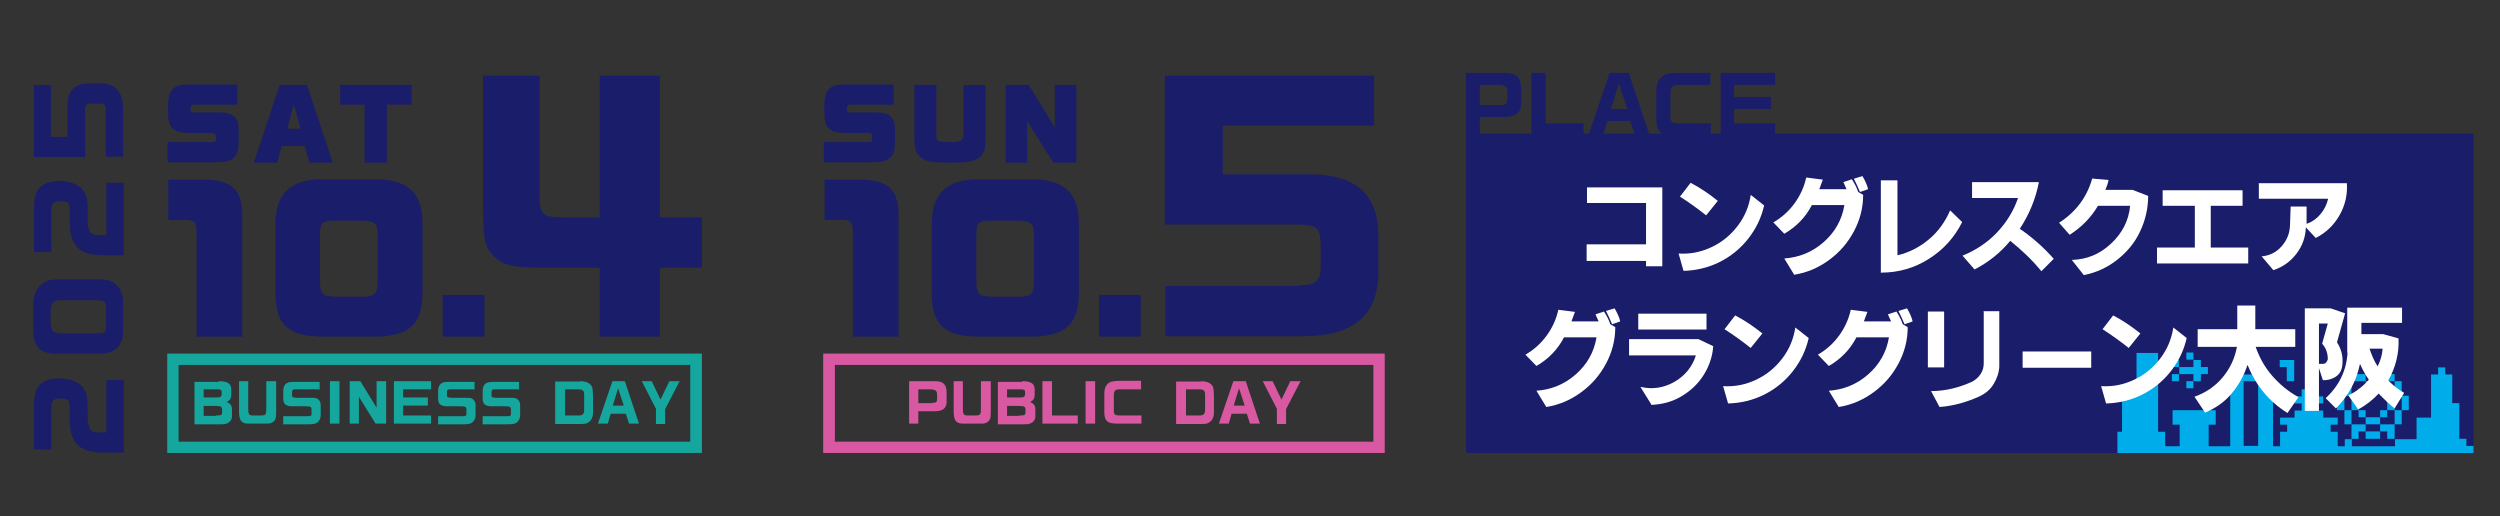 <?xml version="1.0" encoding="UTF-8"?>
<svg id="_レイヤー_1" data-name="レイヤー_1" xmlns="http://www.w3.org/2000/svg" width="707" height="146" version="1.1" xmlns:xlink="http://www.w3.org/1999/xlink" viewBox="0 0 707 146">
  <rect x="0" y="0" width="707" height="146" fill="#333333" stroke="none"/>
  <!-- Generator: Adobe Illustrator 29.3.1, SVG Export Plug-In . SVG Version: 2.1.0 Build 151)  -->
  <defs>
    <style>
      .st0 {
        fill: #00adea;
      }

      .st1 {
        fill: #fff;
      }

      .st2 {
        fill: #d858a1;
      }

      .st3 {
        fill: #191d6a;
      }

      .st4 {
        fill: #15a69e;
      }
    </style>
  </defs>
  <g>
    <g>
      <path class="st3" d="M9.6,127.1v-12.2c0-3.2.6-5.3,2-6.4,1.1-1,3.2-1.5,5.4-1.5s4.8.8,6.1,2.1c1.2,1.3,1.7,3.1,1.7,6.1v3.3c.2,3,.9,3.9,3.3,3.8h2v-14.8h4.9v20.5h-5.6c-6.9,0-9.7-2.6-9.7-9.6v-3.1c0-2.2-.4-2.6-2.6-2.6s-2.6.6-2.6,3.4v11h-4.8Z"/>
      <path class="st3" d="M9.5,85.5c0-1.8.6-3.4,1.7-4.6,1.4-1.4,2.6-1.8,5.1-1.9h12c4.1-.1,6.7,2.6,6.5,6.9v7.3c.2,4.4-2.1,6.8-6.5,6.8h-12.1c-4.5.2-6.8-1.9-6.8-6.4v-8.1ZM14.4,91.4c0,2.2.6,2.8,3,2.9h9.5c3,0,3.1-.2,3.1-2.8v-4.2c0-2.1-.4-2.4-2.8-2.4h-10c-2.2,0-2.8.7-2.9,3.2v3.4Z"/>
      <path class="st3" d="M9.6,71.3v-12.2c0-3.2.6-5.3,2-6.4,1.1-1,3.2-1.5,5.4-1.5s4.8.8,6.1,2.1c1.2,1.3,1.7,3.1,1.7,6.1v3.3c.2,3,.9,3.9,3.3,3.8h2v-14.8h4.9v20.5h-5.6c-6.9,0-9.7-2.6-9.7-9.6v-3.1c0-2.2-.4-2.6-2.6-2.6s-2.6.6-2.6,3.4v11h-4.8Z"/>
      <path class="st3" d="M9.6,44.4v-20.3h4.8v14.6h4.7v-8.7c0-4.3,1.9-6.3,5.7-6.4h4.1c4,.2,5.9,2.6,5.9,7.4v13.3h-4.9v-10.9c0-1.6,0-2,0-2.5h0v-.2c0-.9-.6-1.4-1.5-1.4h-2.4c-1.8,0-2,.3-1.9,3.3v11.8h-14.4Z"/>
    </g>
    <g>
      <path class="st3" d="M47.5,50.8h10.5c7.5.2,10.3,2.7,10.5,9.5v34.9h-12.9v-29.4c0-3-.5-3.6-3.3-3.6h-4.7v-11.4Z"/>
      <path class="st3" d="M119.5,83.3c-.2,8.3-3.7,11.6-12.7,11.9h-16.4c-9-.3-12.3-3.4-12.5-11.9v-20.5c.2-8,4.2-11.9,12.5-12.1h16.4c8.6.2,12.6,4,12.7,12.1v20.5ZM90.5,79.6c.1,3.7.7,4.2,4.3,4.3h7.6c3.7,0,4.3-.7,4.4-4.3v-13.4c0-3-.9-3.7-4.4-3.8h-7.6c-3.6,0-4.3.6-4.3,3.8v13.4Z"/>
      <path class="st3" d="M125.2,83.4h11.8v11.8h-11.8v-11.8Z"/>
      <path class="st3" d="M152.6,21.4v33c0,6.6.5,7,7.3,7.1h9.7V21.4h17v40.1h11.9v14.2h-11.9v19.5h-17v-19.5h-16.5c-7.9,0-10.8-.7-13.3-3.1-2.7-2.6-3.1-4.6-3.2-13.8V21.4h16.1Z"/>
    </g>
    <g>
      <path class="st3" d="M47.4,40.2h12.4c1.1,0,1.3-.2,1.3-1.3s-.3-1.3-1.4-1.3h-5.6c-2.9,0-4.2-.3-5.2-1.2-1.1-1-1.4-2.2-1.4-5.5s.3-4.3,1-5.3c.9-1.2,2.3-1.7,4.8-1.7h13.8v5.7h-12c-.9,0-1.2.2-1.2,1.1s.2,1.1.8,1.1h7.4c2.2,0,3.7.5,4.5,1.5.8,1,.9,1.8.9,4.9v.4c0,3.8-.2,4.7-1.2,5.8-1,1.1-2.2,1.4-4.9,1.5h-14v-5.8Z"/>
      <path class="st3" d="M79.2,24h7.6l7.3,22h-6.6l-1.3-4.7h-6.5l-1.3,4.7h-6.6l7.3-22ZM85,36.4l-1.9-7-1.9,7h3.8Z"/>
      <path class="st3" d="M96.2,24h20.2v5.6h-7v16.4h-6.3v-16.4h-6.9v-5.6Z"/>
    </g>
    <g>
      <path class="st4" d="M61.9,107.8c2.3,0,3.4.6,3.5,2.1v1.8c0,.9-.3,1.5-1.3,2h0c1.2.5,1.5,1,1.5,2.2v1.9c0,.8-.4,1.4-1.1,1.8-.6.3-.8.4-2.3.4h-7.2v-12h6.9ZM61.4,112.4c1,0,1.2-.2,1.3-.9v-.6c0-.6-.3-.8-1.2-.8h-3.9v2.3h3.8ZM61.1,117.5c1.5,0,1.7-.1,1.7-.9v-.8c0-.8-.4-1-1.8-1h-3.4v2.8h3.4Z"/>
      <path class="st4" d="M70.2,107.8v7.7c0,1.7.2,2,1.5,2h2c1.5,0,1.6-.3,1.6-2v-7.7h2.8v8.8c0,1.7-.2,2.3-1,2.8-.6.4-1,.4-2.3.4h-4.6c-2,0-2.6-1-2.6-3.5v-8.5h2.6Z"/>
      <path class="st4" d="M90.2,110.1h-6.5c-.9,0-1.1.1-1.1.9v.8c0,.6.2.6,1.3.7h3.7c1.4,0,1.7,0,2.2.3.6.4.9.9.9,1.9v2.6c0,1.1-.5,1.9-1.1,2.3-.6.3-1.2.4-2.8.4h-6.7v-2.3h6.2c1.6,0,1.8,0,1.8-.7v-1.2c0-.8-.3-.9-1.9-.9h-3.5c-1.8,0-2.6-.6-2.6-2.1v-2.1c0-1.9.8-2.7,2.7-2.7h7.6v2.3Z"/>
      <path class="st4" d="M96,107.8v12h-2.7v-12h2.7Z"/>
      <path class="st4" d="M101.9,107.8l4.6,7.5v-7.5h2.7v12h-3l-4.7-7.6v7.6h-2.6v-12h3.1Z"/>
      <path class="st4" d="M121.9,107.8v2.3h-7.9v2.3h7v2.3h-7v2.8h7.9v2.3h-10.5v-12h10.5Z"/>
      <path class="st4" d="M134,110.1h-6.5c-.9,0-1.1.1-1.1.9v.8c0,.6.2.6,1.3.7h3.7c1.4,0,1.7,0,2.2.3.6.4.9.9.9,1.9v2.6c0,1.1-.5,1.9-1.1,2.3-.6.3-1.2.4-2.8.4h-6.7v-2.3h6.2c1.6,0,1.8,0,1.8-.7v-1.2c0-.8-.3-.9-1.9-.9h-3.5c-1.8,0-2.6-.6-2.6-2.1v-2.1c0-1.9.8-2.7,2.7-2.7h7.6v2.3Z"/>
      <path class="st4" d="M146.6,110.1h-6.5c-.9,0-1.1.1-1.1.9v.8c0,.6.2.6,1.3.7h3.7c1.4,0,1.7,0,2.2.3.6.4.9.9.9,1.9v2.6c0,1.1-.5,1.9-1.1,2.3-.6.3-1.2.4-2.8.4h-6.7v-2.3h6.2c1.6,0,1.8,0,1.8-.7v-1.2c0-.8-.3-.9-1.9-.9h-3.5c-1.8,0-2.6-.6-2.6-2.1v-2.1c0-1.9.8-2.7,2.7-2.7h7.6v2.3Z"/>
      <path class="st4" d="M164,107.8c1.3,0,2.4.3,3,1,.6.6.6.9.7,3.2v4.9c0,.9-.4,1.9-1.1,2.4-.6.5-1.1.6-2.3.6h-7.3v-12h7ZM163.5,117.5c1.2,0,1.6-.3,1.7-1.4v-4.4c0-1.2-.3-1.6-1.8-1.6h-3.6v7.4h3.7Z"/>
      <path class="st4" d="M173.1,107.8h3.6l4,12h-2.8l-.9-2.8h-4.3l-.8,2.8h-2.8l4.1-12ZM176.4,114.7l-1.6-4.9-1.5,4.9h3.1Z"/>
      <path class="st4" d="M184.3,107.8l2.5,5.2,2.5-5.2h2.9l-4.1,7.9v4.2h-2.6v-4.3l-4-7.8h2.8Z"/>
    </g>
    <path class="st4" d="M195.2,103.2v21.7H50.5v-21.7h144.7M198.4,100H47.3v28.1h151.2v-28.1h0Z"/>
    <g>
      <path class="st3" d="M233.1,50.8h10.5c7.5.2,10.3,2.7,10.5,9.5v34.9h-12.9v-29.4c0-3-.5-3.6-3.3-3.6h-4.7v-11.4Z"/>
      <path class="st3" d="M305.1,83.3c-.2,8.3-3.7,11.6-12.7,11.9h-16.4c-9-.3-12.3-3.4-12.5-11.9v-20.5c.2-8,4.2-11.9,12.5-12.1h16.4c8.6.2,12.6,4,12.7,12.1v20.5ZM276.1,79.6c.1,3.7.7,4.2,4.3,4.3h7.6c3.7,0,4.3-.7,4.4-4.3v-13.4c0-3-.9-3.7-4.4-3.8h-7.6c-3.6,0-4.3.6-4.3,3.8v13.4Z"/>
      <path class="st3" d="M310.8,83.4h11.8v11.8h-11.8v-11.8Z"/>
      <path class="st3" d="M329.4,21.4h59.2v14.1h-42.8v13.8h25.3c12.5.3,18.4,5.7,18.7,16.7v11.9c-.5,11.8-7.5,17.2-21.5,17.2h-38.7v-14.2h31.8c4.6,0,5.8,0,7.3-.3h.4c0,0,.3,0,.3,0,2.5-.2,4.1-1.8,4.1-4.3v-7.1c-.2-5.4-.9-5.8-9.7-5.7h-34.4V21.4Z"/>
    </g>
    <g>
      <path class="st3" d="M233,40.2h12.4c1.1,0,1.3-.2,1.3-1.3s-.3-1.3-1.4-1.3h-5.6c-2.9,0-4.2-.3-5.2-1.2-1.1-1-1.4-2.2-1.4-5.5s.3-4.3,1-5.3c.9-1.2,2.3-1.7,4.8-1.7h13.8v5.7h-12c-.9,0-1.2.2-1.2,1.1s.2,1.1.8,1.1h7.4c2.2,0,3.7.5,4.5,1.5.8,1,.9,1.8.9,4.9v.4c0,3.8-.2,4.7-1.2,5.8-1,1.1-2.2,1.4-4.9,1.5h-14v-5.8Z"/>
      <path class="st3" d="M278.7,39.7c0,5-2.2,6.4-9.5,6.3h-.5c-5.2,0-6.6-.3-8.1-1.3-1.4-1-2-2.6-2-5v-15.7h6.2v14c0,1.2.1,1.5.5,1.8s1.5.4,3.7.4,3.5-.3,3.5-2.2v-13.9h6.2v15.7Z"/>
      <path class="st3" d="M284.4,24h6.5l7.4,12v-12h6.1v22h-6.5l-7.4-11.7v11.7h-6.1v-21.9Z"/>
    </g>
    <g>
      <path class="st2" d="M264.5,107.8c2.2,0,3.1.9,3.2,3v2.9c0,1.7-1.1,2.6-3.2,2.6h-4.8v3.5h-2.6v-12h7.4ZM263.7,113.9c1.1,0,1.3-.2,1.3-1.1v-1.3c0-1-.5-1.3-1.7-1.4h-3.6v3.9h3.9Z"/>
      <path class="st2" d="M272.3,107.8v7.7c0,1.7.2,2,1.5,2h2c1.5,0,1.6-.3,1.6-2v-7.7h2.8v8.8c0,1.7-.2,2.3-1,2.8-.6.4-1,.4-2.3.4h-4.6c-2,0-2.6-1-2.6-3.5v-8.5h2.6Z"/>
      <path class="st2" d="M289.1,107.8c2.3,0,3.4.6,3.5,2.1v1.8c0,.9-.3,1.5-1.3,2h0c1.2.5,1.5,1,1.5,2.2v1.9c0,.8-.4,1.4-1.1,1.8-.6.3-.8.4-2.3.4h-7.2v-12h6.9ZM288.6,112.4c1,0,1.2-.2,1.3-.9v-.6c0-.6-.3-.8-1.2-.8h-3.9v2.3h3.8ZM288.3,117.5c1.5,0,1.7-.1,1.7-.9v-.8c0-.8-.4-1-1.8-1h-3.4v2.8h3.4Z"/>
      <path class="st2" d="M297.5,107.8v9.7h7.3v2.3h-10v-12h2.7Z"/>
      <path class="st2" d="M309.7,107.8v12h-2.7v-12h2.7Z"/>
      <path class="st2" d="M322.8,110.1h-6c-1.5,0-1.8.4-1.8,1.9v4.1c0,1.2.3,1.4,1.8,1.4h6v2.3h-6.8c-2.8,0-3.6-.7-3.7-3v-5.5c0-1.3.3-2.1.9-2.7.7-.7,1.3-.8,3.1-.9h6.4v2.3Z"/>
      <path class="st2" d="M339.6,107.8c1.3,0,2.4.3,3,1,.6.6.6.9.7,3.2v4.9c0,.9-.4,1.9-1.1,2.4-.6.5-1.1.6-2.3.6h-7.3v-12h7ZM339.1,117.5c1.2,0,1.6-.3,1.7-1.4v-4.4c0-1.2-.3-1.6-1.8-1.6h-3.6v7.4h3.7Z"/>
      <path class="st2" d="M348.7,107.8h3.6l4,12h-2.8l-.9-2.8h-4.3l-.8,2.8h-2.8l4.1-12ZM352,114.7l-1.6-4.9-1.5,4.9h3.1Z"/>
      <path class="st2" d="M359.9,107.8l2.5,5.2,2.5-5.2h2.9l-4.1,7.9v4.2h-2.6v-4.3l-4-7.8h2.8Z"/>
    </g>
    <path class="st2" d="M388.4,103.2v21.7h-152.3v-21.7h152.3M391.6,100h-158.8v28.1h158.8v-28.1h0Z"/>
  </g>
  <g>
    <g>
      <path class="st3" d="M425.5,20.6c3.2,0,4.6,1.3,4.7,4.4v4.3c0,2.5-1.6,3.8-4.7,3.8h-7v5.2h-3.9v-17.7h10.9ZM424.3,29.7c1.6,0,2-.3,2-1.7v-2c0-1.5-.7-2-2.5-2h-5.3v5.7h5.8Z"/>
      <path class="st3" d="M437.1,20.6v14.3h10.7v3.4h-14.7v-17.7h4Z"/>
      <path class="st3" d="M455.3,20.6h5.3l5.9,17.7h-4.1l-1.4-4.1h-6.4l-1.3,4.1h-4.1l6-17.7ZM460.2,30.8l-2.4-7.2-2.2,7.2h4.6Z"/>
      <path class="st3" d="M483.8,24h-8.8c-2.2,0-2.6.5-2.6,2.8v6.1c0,1.7.4,2,2.6,2h8.8v3.4h-10c-4.1,0-5.3-1-5.4-4.4v-8.1c0-1.9.4-3,1.4-3.9,1.1-1,1.9-1.2,4.5-1.3h9.4v3.4Z"/>
      <path class="st3" d="M502,20.6v3.4h-11.6v3.4h10.4v3.4h-10.4v4.1h11.6v3.4h-15.4v-17.7h15.4Z"/>
    </g>
    <rect class="st3" x="414.6" y="37.8" width="284.9" height="90.3"/>
    <g>
      <polygon class="st0" points="646.7 105.8 646.7 107.8 648.8 107.8 648.8 105.8 648.8 103.8 648.8 101.8 646.7 101.8 644.7 101.8 644.7 103.8 646.7 103.8 646.7 105.8"/>
      <rect class="st0" x="614.2" y="105.8" width="2" height="2"/>
      <rect class="st0" x="614.2" y="101.8" width="2" height="2"/>
      <polygon class="st0" points="620.3 105.8 620.3 107.8 622.4 107.8 622.4 105.8 624.4 105.8 624.4 103.8 622.4 103.8 622.4 101.8 620.3 101.8 620.3 103.8 618.3 103.8 616.3 103.8 616.3 105.8 618.3 105.8 620.3 105.8"/>
      <rect class="st0" x="618.3" y="99.7" width="2" height="2"/>
      <rect class="st0" x="618.3" y="107.8" width="2" height="2"/>
      <path class="st0" d="M697.5,126.1v-2h-2v-10.1h-2v-8.1h-2v-2h-2v2h-2v12.2h-4.1v6.1h-6.1v2h-12.2v-2h-2v2h-2v-4.1h-2v-2h2v-2h-4.1v-2h-2v-2h2v-2h-2v-2h-4.1v2h-2v2h2v2h-2v2h-4.1v2h2v2h-2v4.1h-2v-18.3h-2v-2h-8.1v2h-2v18.3h-6.1v-6.1h2v-4.1h-12.2v4.1h2v6.1h-4.1v-4.1h-2v-22.3h-6.1v12.2h-4.1v10.1h-1.3v6h100.7v-2h-2ZM638.6,109.9v16.2h-4.1v-18.3h4.1v2Z"/>
      <polygon class="st0" points="673.1 109.9 673.1 107.8 671.1 107.8 669 107.8 669 109.9 671.1 109.9 673.1 109.9"/>
      <rect class="st0" x="667" y="109.9" width="2" height="2"/>
      <polygon class="st0" points="669 107.8 669 105.8 667 105.8 665 105.8 665 107.8 667 107.8 669 107.8"/>
      <polygon class="st0" points="673.1 105.8 673.1 103.8 671.1 103.8 669 103.8 669 105.8 671.1 105.8 673.1 105.8"/>
      <polygon class="st0" points="675.1 107.8 677.2 107.8 677.2 105.8 675.1 105.8 673.1 105.8 673.1 107.8 675.1 107.8"/>
      <polygon class="st0" points="665 109.9 665 107.8 663 107.8 663 109.9 663 111.9 665 111.9 665 109.9"/>
      <polygon class="st0" points="677.2 111.9 679.2 111.9 679.2 109.9 679.2 107.8 677.2 107.8 677.2 109.9 677.2 111.9"/>
      <polygon class="st0" points="677.2 118 677.2 120 679.2 120 679.2 118 679.2 116 677.2 116 677.2 118"/>
      <rect class="st0" x="667" y="116" width="2" height="2"/>
      <rect class="st0" x="673.1" y="109.9" width="2" height="2"/>
      <rect class="st0" x="673.1" y="116" width="2" height="2"/>
      <polygon class="st0" points="667 111.9 665 111.9 665 113.9 665 116 667 116 667 113.9 667 111.9"/>
      <polygon class="st0" points="675.1 116 677.2 116 677.2 113.9 677.2 111.9 675.1 111.9 675.1 113.9 675.1 116"/>
      <polygon class="st0" points="665 116 663 116 663 118 663 120 665 120 665 118 665 116"/>
      <polygon class="st0" points="663 111.9 660.9 111.9 660.9 113.9 660.9 116 663 116 663 113.9 663 111.9"/>
      <polygon class="st0" points="679.2 116 681.2 116 681.2 113.9 681.2 111.9 679.2 111.9 679.2 113.9 679.2 116"/>
      <polygon class="st0" points="673.1 120 673.1 118 671.1 118 669 118 669 120 671.1 120 673.1 120"/>
      <polygon class="st0" points="667 122 669 122 669 120 667 120 665 120 665 122 665 124.1 667 124.1 667 122"/>
      <polygon class="st0" points="673.1 120 673.1 122 675.1 122 675.1 124.1 677.2 124.1 677.2 122 677.2 120 675.1 120 673.1 120"/>
      <polygon class="st0" points="669 122 669 124.1 671.1 124.1 673.1 124.1 673.1 122 671.1 122 669 122"/>
    </g>
    <g>
      <path class="st1" d="M448.8,57.4v-4.4h21.3v22.3h-4.6v-1.5h-16.8v-4.7h16.8s0-11.7,0-11.7h-16.7Z"/>
      <path class="st1" d="M495.1,55.1l3.8,3c-.8,3.5-2.3,6.6-4.5,9.4s-4.9,5-8.1,6.6-6.6,2.4-10.2,2.5l-1.4-4.9c3.3.2,6.3-.4,9.3-1.8s5.4-3.4,7.4-6,3.2-5.5,3.7-8.7ZM475.1,55.6l3-3.9c2.7,1.4,5.2,3.1,7.7,5.1l-3.3,4.1c-2.4-1.9-4.9-3.7-7.4-5.3Z"/>
      <path class="st1" d="M501.5,62.9c2.4-1.4,4.4-3.2,6-5.4s2.7-4.6,3.3-7.3l4.7.6-1,2.7h7.7l-.9-2,2.4-.8c.8,1.2,1.4,2.4,1.8,3.6l1.4.8c0,3.7-.9,7.1-2.6,10.3s-4,5.9-7,8.1c-3,2.2-6.2,3.6-9.9,4.2l-2.8-4.6c4.2-.3,7.9-1.8,11.1-4.6s5.2-6.3,5.9-10.5h-9.2c-1.8,3.5-4.5,6.2-7.8,8.1l-3.2-3.3ZM524.4,50.5l2.3-.7c.7,1.2,1.3,2.4,1.6,3.7l-2.3.8c-.6-1.4-1.1-2.6-1.7-3.7Z"/>
      <path class="st1" d="M531.9,77.2v-26.2h4.7v21.2c3.4-.8,6.4-2.4,9-4.6s4.5-4.9,5.9-8.1l3.4,3.3c-2.2,4.4-5.3,7.8-9.4,10.4s-8.6,3.9-13.5,3.9Z"/>
      <path class="st1" d="M557.8,51.5h18.8c-.9,4.7-2.7,9.1-5.4,13.2,3.5,2.4,6.7,5.2,9.6,8.5l-3.5,3.5c-2.6-3.2-5.6-6-8.8-8.6-2.8,3.4-6.2,6.1-10.1,8.1l-3.4-3.9c3.7-1.5,6.9-3.6,9.6-6.4s4.8-6.1,6.1-9.9h-13v-4.5Z"/>
      <path class="st1" d="M591.7,50.5l4.6.4c-.2,1-.5,1.9-.9,2.8h7.7l4.4,1.7c0,3.6-.8,6.9-2.3,10.1s-3.7,5.8-6.5,8-5.9,3.6-9.4,4.3l-3.4-4.3c4.2-.1,7.9-1.6,11.1-4.6s5-6.5,5.4-10.7h-9.1c-2,3.4-4.7,6.1-8,8.2l-3-3.4c4.7-3,7.9-7.2,9.4-12.6Z"/>
      <path class="st1" d="M611.6,53.8h22.6v4.4h-9v11.8h10.6c0,0,0,4.5,0,4.5h-25.8v-4.5h10.7v-11.8h-9.1v-4.4Z"/>
      <path class="st1" d="M638.7,51.8h25c.2,3.3-.5,6.3-2.1,9.1s-3.8,4.9-6.7,6.4l-2.8-3c-.1,2.8-1,5.3-2.7,7.5s-3.8,3.7-6.5,4.6l-3.3-3.9c2.2-.2,4.1-1.1,5.6-2.8s2.3-3.6,2.4-5.8l.2-5.5h4.5v4.9c1.5-.5,2.8-1.4,3.9-2.7s1.8-2.7,2.2-4.4h-19.6s0-4.5,0-4.5Z"/>
      <path class="st1" d="M431.4,100.3c2.4-1.4,4.4-3.2,6-5.4s2.7-4.6,3.3-7.3l4.7.6-1,2.7h7.7l-.9-2,2.4-.8c.8,1.2,1.4,2.4,1.8,3.6l1.4.8c0,3.7-.9,7.1-2.6,10.3-1.7,3.2-4,5.9-7,8.1s-6.2,3.6-9.9,4.2l-2.8-4.6c4.2-.3,7.9-1.8,11.1-4.6s5.2-6.3,5.9-10.5h-9.2c-1.8,3.5-4.5,6.2-7.8,8.1l-3.2-3.3ZM454.3,87.9l2.3-.7c.7,1.2,1.3,2.4,1.6,3.7l-2.3.8c-.6-1.4-1.1-2.6-1.7-3.7Z"/>
      <path class="st1" d="M467,114.4l-3.1-5c3.4.8,6.6.3,9.6-1.4s5.1-4.3,6.1-7.5h-18.9v-4.6h19.6l4.2,2c-.2,3-1.2,5.8-2.8,8.3s-3.8,4.5-6.4,6-5.4,2.2-8.5,2.3ZM463.3,88.7h19.3v4.5h-19.3v-4.5Z"/>
      <path class="st1" d="M507.7,92.6l3.8,3c-.8,3.5-2.3,6.6-4.5,9.4s-4.9,5-8.1,6.6-6.6,2.4-10.2,2.5l-1.4-4.9c3.3.2,6.3-.4,9.3-1.8s5.4-3.4,7.4-6,3.2-5.5,3.7-8.7ZM487.7,93.1l3-3.9c2.7,1.4,5.2,3.1,7.7,5.1l-3.3,4.1c-2.4-1.9-4.9-3.7-7.4-5.3Z"/>
      <path class="st1" d="M514.1,100.3c2.4-1.4,4.4-3.2,6-5.4s2.7-4.6,3.3-7.3l4.7.6-1,2.7h7.7l-.9-2,2.4-.8c.8,1.2,1.4,2.4,1.8,3.6l1.4.8c0,3.7-.9,7.1-2.6,10.3s-4,5.9-7,8.1-6.2,3.6-9.9,4.2l-2.8-4.6c4.2-.3,7.9-1.8,11.1-4.6s5.2-6.3,5.9-10.5h-9.2c-1.8,3.5-4.5,6.2-7.8,8.1l-3.2-3.3ZM537,87.9l2.3-.7c.7,1.2,1.3,2.4,1.6,3.7l-2.3.8c-.6-1.4-1.1-2.6-1.7-3.7Z"/>
      <path class="st1" d="M545.2,88.1h4.6v15.8h-4.6v-15.8ZM560.9,88h4.5v15.7c-.1,1.8-.7,3.4-1.6,4.9s-2.2,2.6-3.8,3.4c-3.7,1.7-7.5,2.8-11.5,3.1l-2.4-4.5c4.1,0,8-1,11.7-2.7.9-.5,1.7-1.2,2.3-2.1s.9-1.9.9-3v-14.6Z"/>
      <path class="st1" d="M572,99.4h19.4v4.6h-19.4v-4.6Z"/>
      <path class="st1" d="M614.6,92.6l3.8,3c-.8,3.5-2.3,6.6-4.5,9.4s-4.9,5-8.1,6.6-6.6,2.4-10.2,2.5l-1.4-4.9c3.3.2,6.3-.4,9.3-1.8s5.4-3.4,7.4-6,3.2-5.5,3.7-8.7ZM594.6,93.1l3-3.9c2.7,1.4,5.2,3.1,7.7,5.1l-3.3,4.1c-2.4-1.9-4.9-3.7-7.4-5.3Z"/>
      <path class="st1" d="M621.5,93.1h11.2v-6.7h5.1v6.7h11.3v5h-11.2c1.1,3.1,2.6,5.8,4.7,8.2s4.5,4.4,7.4,6l-3.1,4.5c-5.3-3.3-9-7.9-11.3-13.6-1,3-2.5,5.7-4.5,8.1s-4.5,4.1-7.5,5.4l-3-4.5c3.1-1.1,5.8-2.9,7.9-5.4s3.5-5.4,4.1-8.7h-11.1v-5Z"/>
      <path class="st1" d="M655.8,104v12.2h-4v-29h7.3l4.1,1.4-2.3,8.2c1.3,2,1.8,4.2,1.5,6.6-.2,1.6-1,2.8-2.5,3.5-.9.4-1.9.7-3,.6l-1.1-3.4ZM655.8,102.9h1.2c.4,0,.7-.2.9-.5s.4-.6.4-.9c0-1.6-.5-3.1-1.6-4.3l1.6-5.7h-2.5v11.5ZM663.8,99.9v-12.9h15.5v4.3h-11.5v3.2h6.2l4.3,1.2c.2,4.2-.8,8.2-2.9,11.9,1.4,1.4,2.9,2.6,4.5,3.5l-2.7,4.4c-1.5-1.2-3-2.6-4.5-4.2-1.7,1.8-3.6,3.3-5.8,4.5l-2.8-4c2.2-1,4.1-2.5,5.8-4.4-1-1.5-1.8-2.9-2.5-4.5-1,4.9-3.3,9.1-6.8,12.6l-2.9-2.9c3.8-3.5,5.9-7.8,6.2-13ZM670.1,98.6c.6,1.8,1.3,3.5,2.3,5,.8-1.6,1.3-3.3,1.4-5h-3.7Z"/>
    </g>
  </g>
</svg>